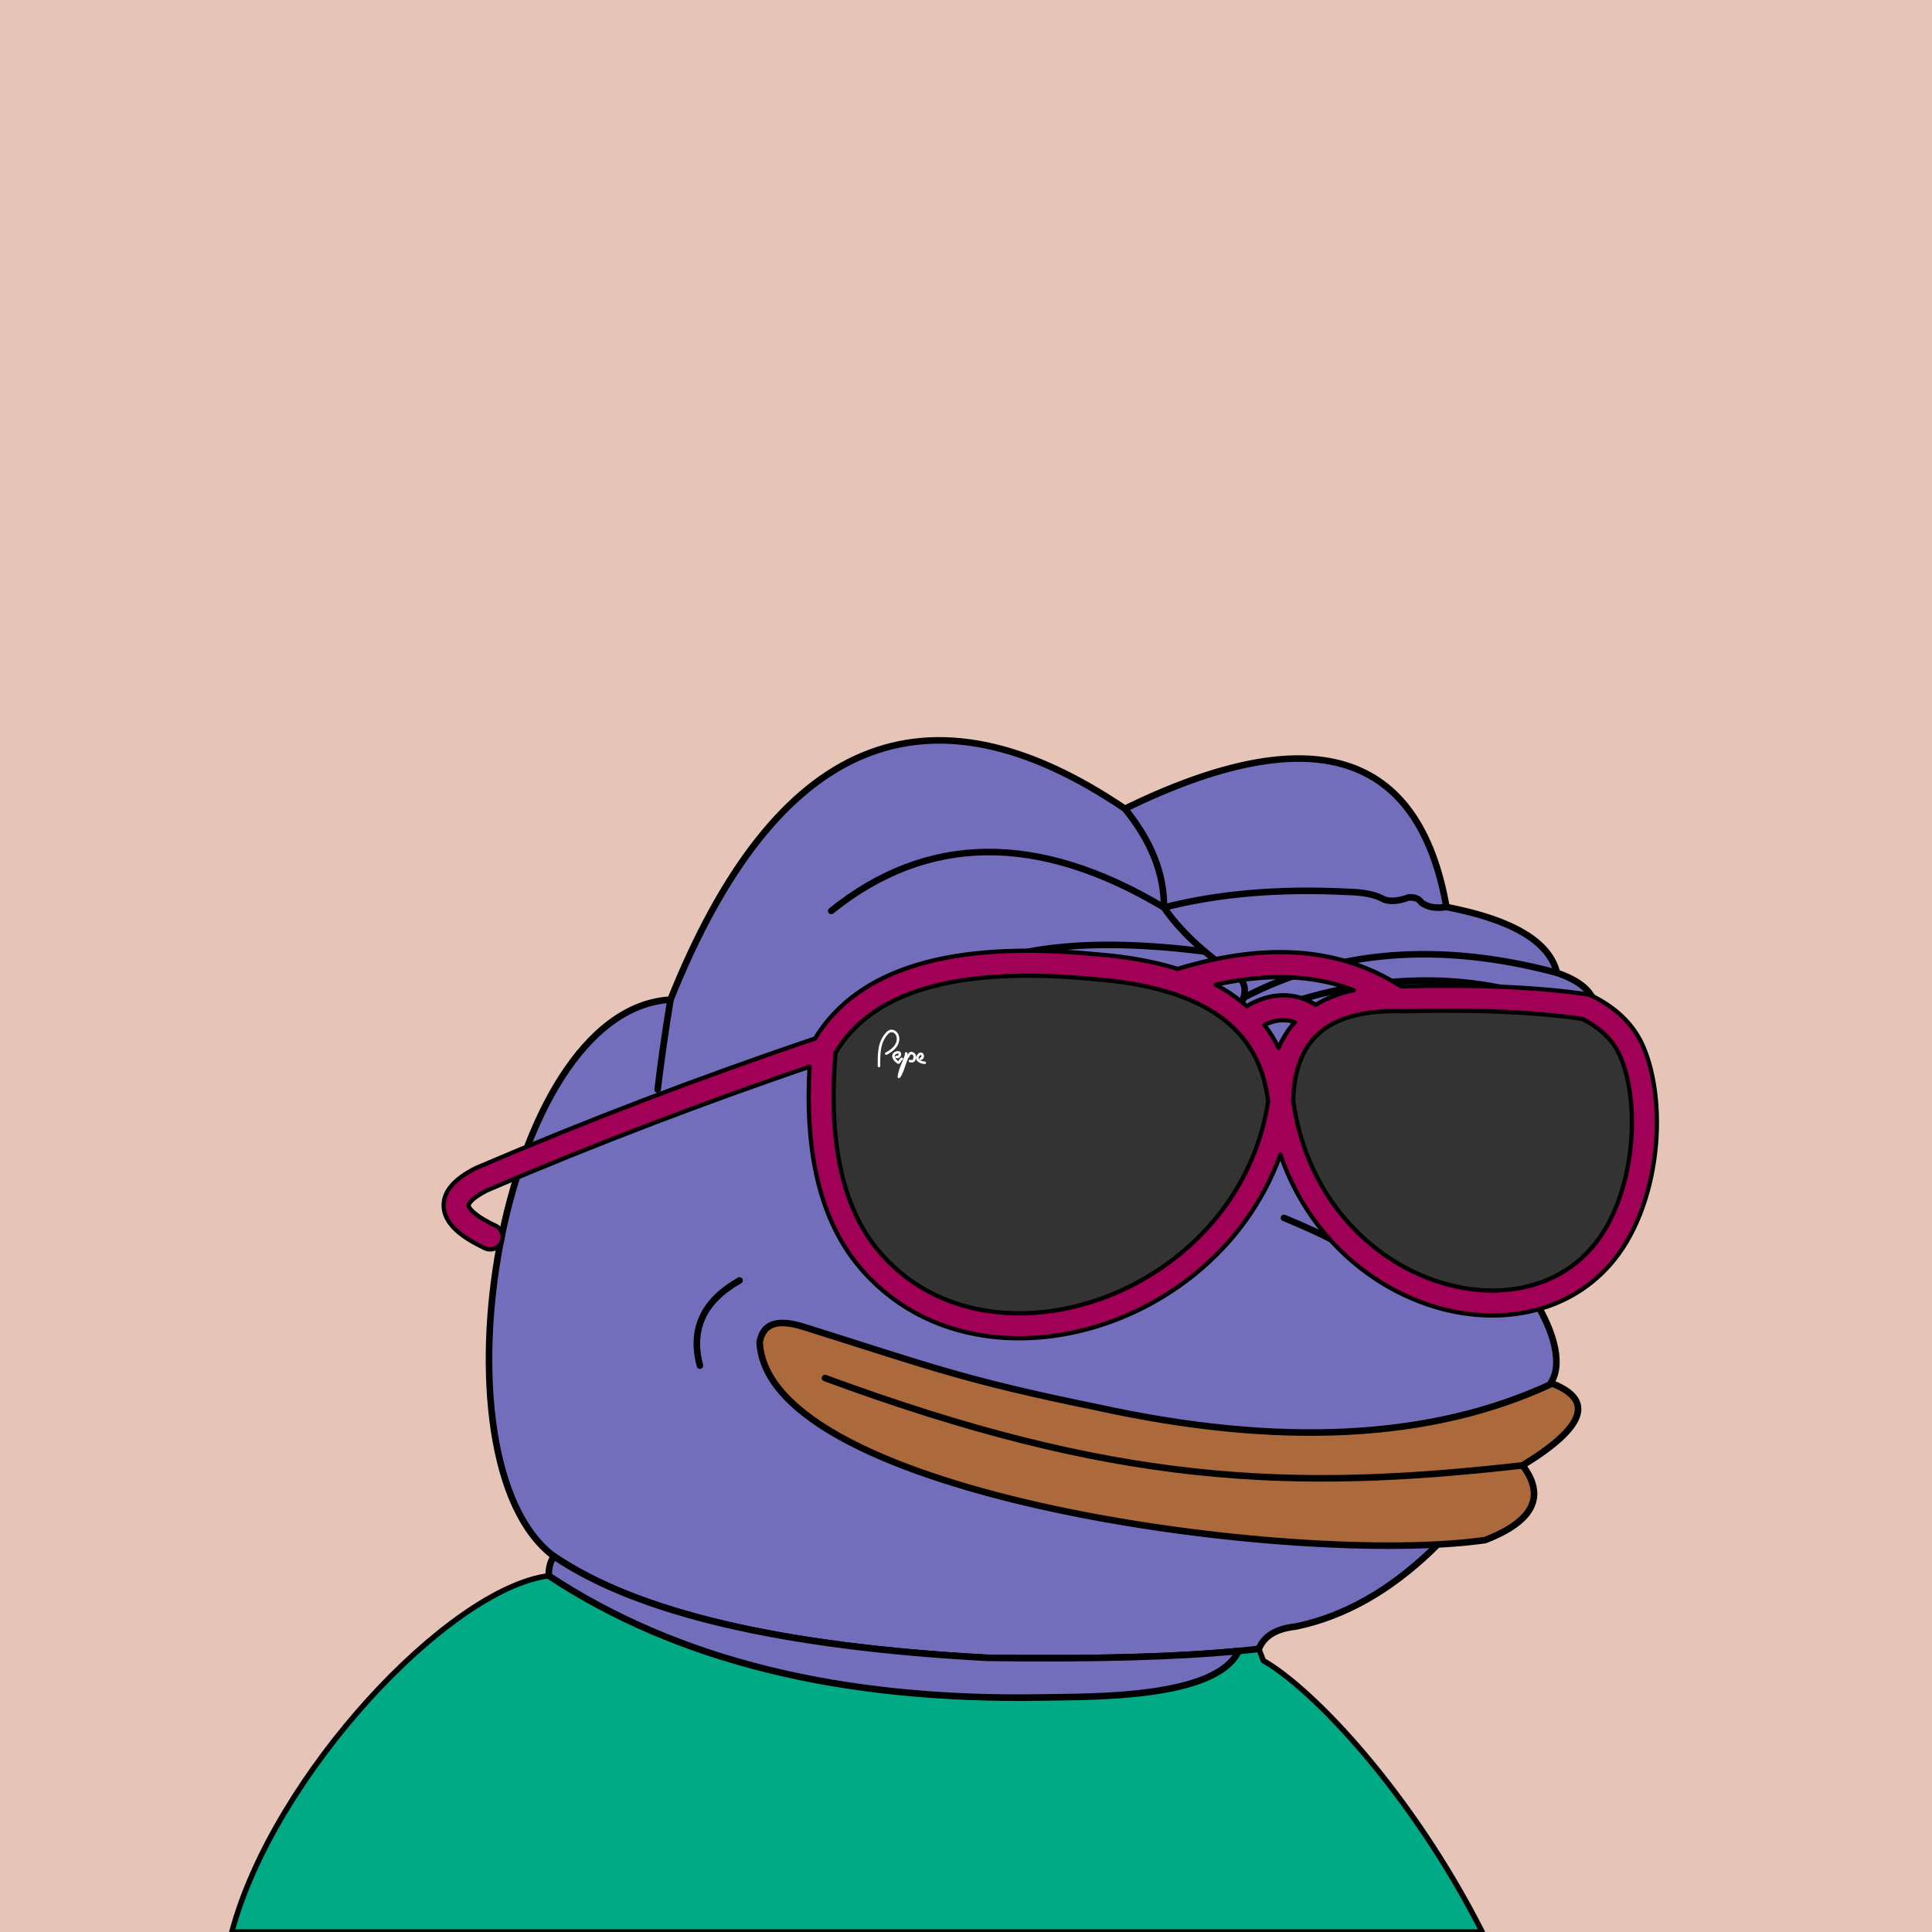 <svg xmlns="http://www.w3.org/2000/svg" xmlns:xlink="http://www.w3.org/1999/xlink" viewBox="0 0 2500 2500"><g><path style="fill-rule:evenodd;clip-rule:evenodd;fill:#e6c4b7;" d="M0 0h25e2v25e2H0z"/><path style="fill-rule:evenodd;clip-rule:evenodd;fill:#00aa84;stroke:#000;stroke-linecap:round;stroke-linejoin:round;stroke-width:7px" d="M1634.754 2148.807c1.927 5.057.0.0-5.78-15.17l-26.192 2.763.003.001c-29.47 61.966-189.929 58.995-254.948 60.108-259.599 4.447-472.17-48.054-637.709-157.502C580.824 2055.622 354.002 2296.891 3e2 25e2h1618C1826.858 2320.131 1699.317 2185.588 1634.754 2148.807z"/><path style="fill-rule:evenodd;clip-rule:evenodd;fill:#736ebc;stroke:#000000;stroke-width:8.504;stroke-linecap:round;stroke-linejoin:round;stroke-miterlimit:2.613;" d="M867.603 1293.527c135.408-338.495 331.41-420.844 588.004-247.048 241.577-117.709 380.271-75.33 416.082 127.137 85.736 16.593 133.412 45.005 143.028 85.238 38.849 13.16 55.222 33.628 49.121 61.401 34.595 16.186 41.096 32.078 19.504 47.676 27.655 37.786 20.431 64.754-21.671 80.905 15.662 25.919-1.675 43.978-52.01 54.177-17.8 44.837-54.641 74.213-110.522 88.128 78.07 53.384 133.361 153.359 109.076 195.761-96.726 186.205-207.247 292.151-331.565 317.84-25.241 2.762-41.134 12.394-47.676 28.895-84.606 9.871-201.87 13.723-351.791 11.557-265.722-14.316-452.573-58.139-560.555-131.47C551.93 1890.923 644.393 1306.53 867.603 1293.527z"/><path style="fill-rule:evenodd;clip-rule:evenodd;fill:#736ebc;stroke:#000000;stroke-width:8.504;stroke-linecap:round;stroke-linejoin:round;stroke-miterlimit:2.613;" d="M1602.782 2136.4l.003.001c-29.47 61.966-189.929 58.995-254.948 60.108-259.599 4.447-472.17-48.054-637.709-157.502-.339-9.494 1.828-17.921 6.501-25.282 107.982 73.33 294.833 117.153 560.555 131.47C1412.208 2147.146 1520.737 2144.214 1602.782 2136.4z"/><path style="fill-rule:evenodd;clip-rule:evenodd;fill:none;stroke:#000000;stroke-width:8.504;stroke-linecap:round;stroke-linejoin:round;stroke-miterlimit:2.613;" d="M867.603 1293.527c-6.666 40.876-12.204 79.643-16.615 116.301"/><path style="fill-rule:evenodd;clip-rule:evenodd;fill:none;stroke:#000000;stroke-width:8.504;stroke-linecap:round;stroke-linejoin:round;stroke-miterlimit:2.613;" d="M1525.676 1561.525c-51.268 27.946-114.836 54.192-190.704 78.737"/><path style="fill-rule:evenodd;clip-rule:evenodd;fill:none;stroke:#000000;stroke-width:8.504;stroke-linecap:round;stroke-linejoin:round;stroke-miterlimit:2.613;" d="M1661.48 1575.972c43.172 17.706 78.809 35.524 106.91 53.455"/><path style="fill-rule:evenodd;clip-rule:evenodd;fill:none;stroke:#000000;stroke-width:8.504;stroke-linecap:round;stroke-linejoin:round;stroke-miterlimit:2.613;" d="M1899.139 1591.141c-51.724 10.804-107.176 16.714-166.355 17.731"/><path style="fill-rule:evenodd;clip-rule:evenodd;fill:none;stroke:#000000;stroke-width:8.504;stroke-linecap:round;stroke-linejoin:round;stroke-miterlimit:2.613;" d="M1153.659 1482.787c60.118 38.148 137.411 57.893 231.879 59.234 39.01-.234 79.221.007 120.635.722 32.19-13.808 57.713-18.865 76.571-15.17 48.169-23.217 60.691-48.499 37.562-75.848"/><path style="fill-rule:evenodd;clip-rule:evenodd;fill:none;stroke:#000000;stroke-width:8.504;stroke-linecap:round;stroke-linejoin:round;stroke-miterlimit:2.613;" d="M1455.607 1046.479c34.191 41.927 51.047 84.546 50.566 127.858-162.616-97.202-306.126-95.756-430.529 4.334"/><path style="fill-rule:evenodd;clip-rule:evenodd;fill:none;stroke:#000000;stroke-width:8.504;stroke-linecap:round;stroke-linejoin:round;stroke-miterlimit:2.613;" d="M1871.688 1173.615c-13.481 2.256-24.317.329-32.506-5.78-3.124-4.977-8.661-7.145-16.614-6.501-15.036 5.566-26.834 5.807-35.396.723-9.792-4.853-23.998-7.501-42.619-7.946-88.686-4.572-168.146 2.17-238.38 20.226 20.481 29.685 50.58 58.098 90.295 85.239 17.034 9.995 18.72 25.887 5.057 47.676-140.781-70.757-280.197-57.274-418.249 40.452-23.248 12.323-56.235 17.861-98.964 16.615-20.681-3.351-31.758 4.112-33.229 22.393-.159 13.995 10.436 21.459 31.784 22.394 26.147.214 47.337 2.38 63.568 6.501"/><path style="fill-rule:evenodd;clip-rule:evenodd;fill:none;stroke:#000000;stroke-width:8.504;stroke-linecap:round;stroke-linejoin:round;stroke-miterlimit:2.613;" d="M1559.124 1231.308c-146.388-18.638-254.816-7.048-325.282 34.77-40.94 36.795-86.93 57.984-137.972 63.568"/><path style="fill-rule:evenodd;clip-rule:evenodd;fill:none;stroke:#000000;stroke-width:8.504;stroke-linecap:round;stroke-linejoin:round;stroke-miterlimit:2.613;" d="M1609.225 1290.928c119.034-61.942 254.197-72.633 405.492-32.075"/><path style="fill-rule:evenodd;clip-rule:evenodd;fill:none;stroke:#000000;stroke-width:8.504;stroke-linecap:round;stroke-linejoin:round;stroke-miterlimit:2.613;" d="M1618.139 1315.921c160.721-64.233 309.287-62.788 445.699 4.334"/><path style="stroke:#000000;stroke-width:8.504;stroke-linecap:round;stroke-linejoin:round;" d="M1662.455 1381.023c0 0 136.456-169.349 385.092-2.664.0.0-244.811-109.873-348.114 2.938l35.682 23.182L1662.455 1381.023z"/><path style="stroke:#000000;stroke-width:8.504;stroke-linecap:round;stroke-linejoin:round;" d="M1147.056 1415.191c0 0 103.725-69.34 215.361-102.231 111.636-32.891 234.939 43.467 240.459 57.567 5.52 14.095-38.435 47.574-38.435 47.574l14.103-43.463c0 0-116.795-41.811-216.737-23.499C1262.659 1369.306 1147.056 1415.191 1147.056 1415.191z"/><path style="fill-rule:evenodd;clip-rule:evenodd;fill:#736ebc;" d="M1283.5 1464.5c0 0-166-20-167-13s29 69 29 74 169 50 169 50l192-21 97-12c0 0 54-19 58-21s0-59 0-59l-43-28-35 30c0 0-122 27-134 27s-166-27-166-27z"/><path style="fill:none;stroke:#000000;stroke-width:8.504;stroke-linecap:round;stroke-linejoin:round;" d="M1618.072 1382.846c0 0 48.164 96.887-29.802 182.788"/><path style="fill-rule:evenodd;clip-rule:evenodd;fill:none;stroke:#000000;stroke-width:8.504;stroke-linecap:round;stroke-linejoin:round;stroke-miterlimit:2.613;" d="M956.974 1656.916c-46.696 26.351-63.785 63.058-51.267 110.12"/><path style="fill-rule:evenodd;clip-rule:evenodd;fill:#AC693C;stroke:#000000;stroke-width:8.504;stroke-linecap:round;stroke-linejoin:round;stroke-miterlimit:2.613;" d="M1418.692 1820.853c-172.528-35.192-216.77-53.07-377.71-103.586-30.317-9.516-52.572-8.143-57.981 19.006 8.529 199.721 693.695 291.408 938.905 256.582 62.501-24.372 78.612-56.593 48.331-96.663 80.506-49.141 93.3-84.442 38.381-105.902C1853.037 1863.048 1656.396 1873.235 1418.692 1820.853z"/><path style="fill-rule:evenodd;clip-rule:evenodd;fill:none;stroke:#000000;stroke-width:8.504;stroke-linecap:round;stroke-linejoin:round;stroke-miterlimit:2.613;" d="M1970.236 1896.193c-301.345 34.282-528.757 24.88-902.656-113.01"/><path style="fill-rule:evenodd;clip-rule:evenodd;fill:#333333;" d="M1122.766 1626.865c-48.917-59.707-68.01-149.613-57.279-269.713 50.57-88.892 167.973-124.285 352.212-106.181 148.834 11.439 228.688 69.709 239.557 174.811C1617.888 1692.71 1273.046 1810.299 1122.766 1626.865z"/><path style="fill-rule:evenodd;clip-rule:evenodd;fill:#333333;" d="M1657.256 1425.783c1.395-92.35 54.487-136.809 159.272-133.375 94.27-2.465 172.826.988 235.671 10.359 28.701 13.948 48.317 32.886 58.85 56.807 25.915 58.863 22.873 160.494-16.357 232.627C1998.411 1769.234 1692.954 1685.966 1657.256 1425.783z"/><path style="fill-rule:evenodd;clip-rule:evenodd;fill:#a00056;stroke:#000;stroke-linecap:round;stroke-linejoin:round;stroke-width:5.5px" d="M2125.845 1353.061c-6.105-13.864-14.846-26.289-26.219-37.267-11.031-10.648-24.502-19.84-40.408-27.57l-4.678-1.454c-31.769-4.737-67.67-7.987-107.698-9.746-39.411-1.731-82.819-1.982-130.209-.752-1.254-.04-2.631-.074-4.115-.102-37.557-24.051-79.797-38.803-127.832-42.946-47.641-4.109-100.913 2.302-160.902 20.525-30.407-9.557-65.362-15.863-104.885-18.901l-.001.028c-94.111-9.214-171.464-4.692-232.046 13.572-60.467 18.229-104.537 50.02-132.214 95.354-75.273 25.513-148.739 51.927-220.362 79.25-73.687 28.112-146.346 57.511-217.966 88.192-.341.146-.673.302-.999.467l-.012-.023c-13.523 6.896-23.651 14.164-30.377 21.796-7.784 8.832-11.372 18.276-10.765 28.327.579 9.6 5.041 18.705 13.373 27.302 8.62 8.893 21.91 17.591 39.866 26.087 8.066 3.805 17.692.352 21.497-7.714 3.805-8.066.352-17.692-7.714-21.497-14.434-6.83-24.607-13.293-30.509-19.382-2.744-2.831-4.169-5.065-4.267-6.691-.071-1.177.863-2.868 2.797-5.062 3.98-4.513 10.86-9.273 20.641-14.271 70.334-30.115 142.319-59.221 215.943-87.308 66.657-25.429 133.945-49.756 201.847-72.995-2.978 51.622-.212 97.542 8.323 137.729 10.095 47.54 28.196 87.244 54.296 119.1 43.212 52.748 101.413 82.167 164.193 91.426 46.313 6.83 95.102 2.609 142.092-11.365 46.872-13.941 91.968-37.558 131.022-69.552 47.985-39.313 87.013-91.3 109.275-153.594 17.903 52.322 47.159 95.566 82.617 128.818 39.035 36.609 85.563 61.124 132.749 72.352 47.671 11.342 96.239 9.161 138.791-7.741 40.083-15.918 74.61-44.773 97.868-87.538 20.165-37.081 31.311-81.259 34.311-123.929C2146.379 1430.272 2140.246 1385.774 2125.845 1353.061zM1682.031 1265.471c24.917 2.148 48.05 7.503 69.601 15.827-18.67 3.994-35.026 10.297-49.079 18.895-13.621-8.408-28.048-12.619-43.324-12.33-14.959.283-30.292 4.881-46.011 14.054-4.587-4.065-9.42-7.966-14.52-11.688-7.938-5.792-16.489-11.146-25.65-16.063C1612.846 1265.355 1649.027 1262.625 1682.031 1265.471zM1636.073 1326.284c8.361-4.005 16.242-6.035 23.661-6.176 5.327-.101 10.561.794 15.707 2.621-8.599 9.637-15.583 20.684-20.952 33.139C1649.338 1345.347 1643.193 1335.49 1636.073 1326.284zM1527.07 1622.581c-35.787 29.317-76.961 50.914-119.639 63.608-42.563 12.658-86.622 16.499-128.309 10.353-55.096-8.126-106.092-33.848-143.836-79.919-22.816-27.847-38.723-62.955-47.719-105.316-9.036-42.548-11.146-92.257-6.336-149.11 23.322-39.122 61.606-66.718 114.854-82.768 56.737-17.104 130.085-21.236 220.036-12.397l.379.064c71.409 5.488 125.822 21.883 163.232 49.183 35.505 25.908 55.92 62.264 61.239 109.056C1628.297 1507.831 1584.834 1575.257 1527.07 1622.581zM2110.919 1473.834c-2.701 38.416-12.578 77.902-30.389 110.655-19.427 35.721-48.147 59.777-81.43 72.994-36.163 14.363-77.977 16.089-119.443 6.223-41.95-9.981-83.336-31.796-118.082-64.384-44.224-41.474-77.741-100.395-88.169-174.615l.075-2.626c1.279-39.043 12.858-67.808 34.728-86.287 22.444-18.96 56.452-28.098 102.016-27.41 1.621.024 3.557.075 5.798.147h.885c46.682-1.22 89.533-.974 128.542.74 37.507 1.649 71.488 4.692 101.931 9.127 11.821 5.969 21.779 12.858 29.865 20.664 8.244 7.958 14.582 16.967 19.009 27.023C2108.59 1394.107 2113.783 1433.123 2110.919 1473.834z"/><path style="fill-rule:evenodd;clip-rule:evenodd;fill:#FFFFFF;" d="M1191.67 1371.663c-.883.19-1.753-.371-1.942-1.252-.192-.883.37-1.753 1.252-1.944.849-.183 1.265-.772 1.36-1.4.078-.524-.018-1.063-.248-1.47-.147-.257-.335-.439-.529-.454-.483-.038-1.205.438-2.168 1.773-.581.806-.834 1.506-.835 2.103-.003.445.141.866.385 1.251.292.459.731.884 1.262 1.268 1.802 1.297 4.461 2.011 6.43 2.019.901.003 1.627.737 1.624 1.636-.003.899-.737 1.626-1.636 1.622-2.534-.01-5.974-.94-8.321-2.633-.85-.614-1.58-1.335-2.105-2.161-.573-.899-.902-1.906-.898-3.014.006-1.257.443-2.599 1.45-3.995 1.745-2.422 3.535-3.246 5.056-3.128 1.382.105 2.463.946 3.123 2.115.577 1.02.828 2.318.644 3.541C1195.294 1369.403 1194.096 1371.135 1191.67 1371.663v0zM1139.021 1379.465c-.003.901-.736 1.627-1.635 1.624-.901-.003-1.627-.737-1.625-1.636.009-1.161.011-2.32.012-3.48.022-14.028.046-28.334 11.166-40.297 3.016-3.245 6.563-3.892 9.658-2.779 2.118.763 3.986 2.366 5.275 4.526 1.253 2.098 1.972 4.735 1.843 7.633-.275 6.31-4.567 13.922-16.207 19.774-.804.403-1.785.077-2.186-.728-.402-.804-.076-1.783.728-2.186 10.366-5.21 14.174-11.704 14.407-17.001.097-2.231-.442-4.239-1.384-5.818-.905-1.517-2.172-2.626-3.576-3.132-1.912-.688-4.164-.222-6.168 1.935-10.255 11.031-10.278 24.685-10.297 38.073C1139.032 1377.14 1139.029 1378.309 1139.021 1379.465v0zM1159.382 1369.15c2.354.774 4.261-.113 5.445-1.577.78-.965 1.222-2.212 1.242-3.383.023-1.34-.482-2.608-1.62-3.401-1.254-.873-3.217-1.072-5.946.128-1.579.694-2.636 1.632-3.278 2.713-.564.951-.789 1.987-.751 3.053.035.985.297 1.977.718 2.933 1.165 2.649 3.661 5.195 5.844 6.491 2.407 1.428 3.496-.303 4.807-2.387.548-.872 1.165-1.855 1.855-2.282.767-.473 1.004-1.478.531-2.244-.474-.765-1.479-1.003-2.243-.53-1.34.83-2.169 2.148-2.903 3.317-.385.613-.064 1.505-.385 1.314-1.692-1.004-3.621-2.965-4.515-4.995-.264-.604-.43-1.193-.448-1.731-.017-.456.075-.89.304-1.276.303-.511.873-.985 1.782-1.384 1.508-.664 2.371-.71 2.763-.436.162.113.233.367.228.667-.008.466-.198.979-.528 1.387-.399.495-1.06.79-1.892.517-.856-.278-1.778.191-2.057 1.049C1158.056 1367.95 1158.526 1368.872 1159.382 1369.15v0zM1170.937 1363.207c.148 2.155-1.5 6.097-3.446 10.745-2.447 5.853-5.339 12.766-5.986 19.469-.084.895.574 1.691 1.47 1.776.454.043.881-.106 1.204-.378 2.569-1.997 4.986-9.016 7.236-15.554 1.832-5.325 3.546-10.304 4.55-11.011.398-.28.554-.61.788-1.103.222-.473.601-1.274 1.113-1.896.674-.82 1.802-1.373 3.622.124.324.266.499 1.224.499 2.348.0.688-.083 1.384-.249 1.999-.155.56-.373 1.054-.656 1.398-.199.242-.439.393-.721.393-.11.0-.37.014-.662.029-.52.026-1.028.248-1.13.156-.67-.604-1.702-.549-2.306.121-.603.67-.549 1.704.122 2.307.895.808 2.389.731 3.481.676.153-.008.293-.016.495-.016 1.36.0 2.432-.615 3.238-1.595.591-.716 1.013-1.63 1.282-2.614.254-.93.378-1.921.378-2.854.0-2.012-.594-3.955-1.701-4.867-3.883-3.195-6.537-1.708-8.21.326-.601.731-1.027 1.505-1.32 2.097.153-.835.218-1.601.17-2.292-.06-.899-.839-1.581-1.737-1.52C1171.559 1361.529 1170.877 1362.308 1170.937 1363.207v0zM1173.951 1365.665c.15-.099.331-.222.135-.083-.047.032-.093.068-.139.105L1173.951 1365.665z"/></g></svg>
